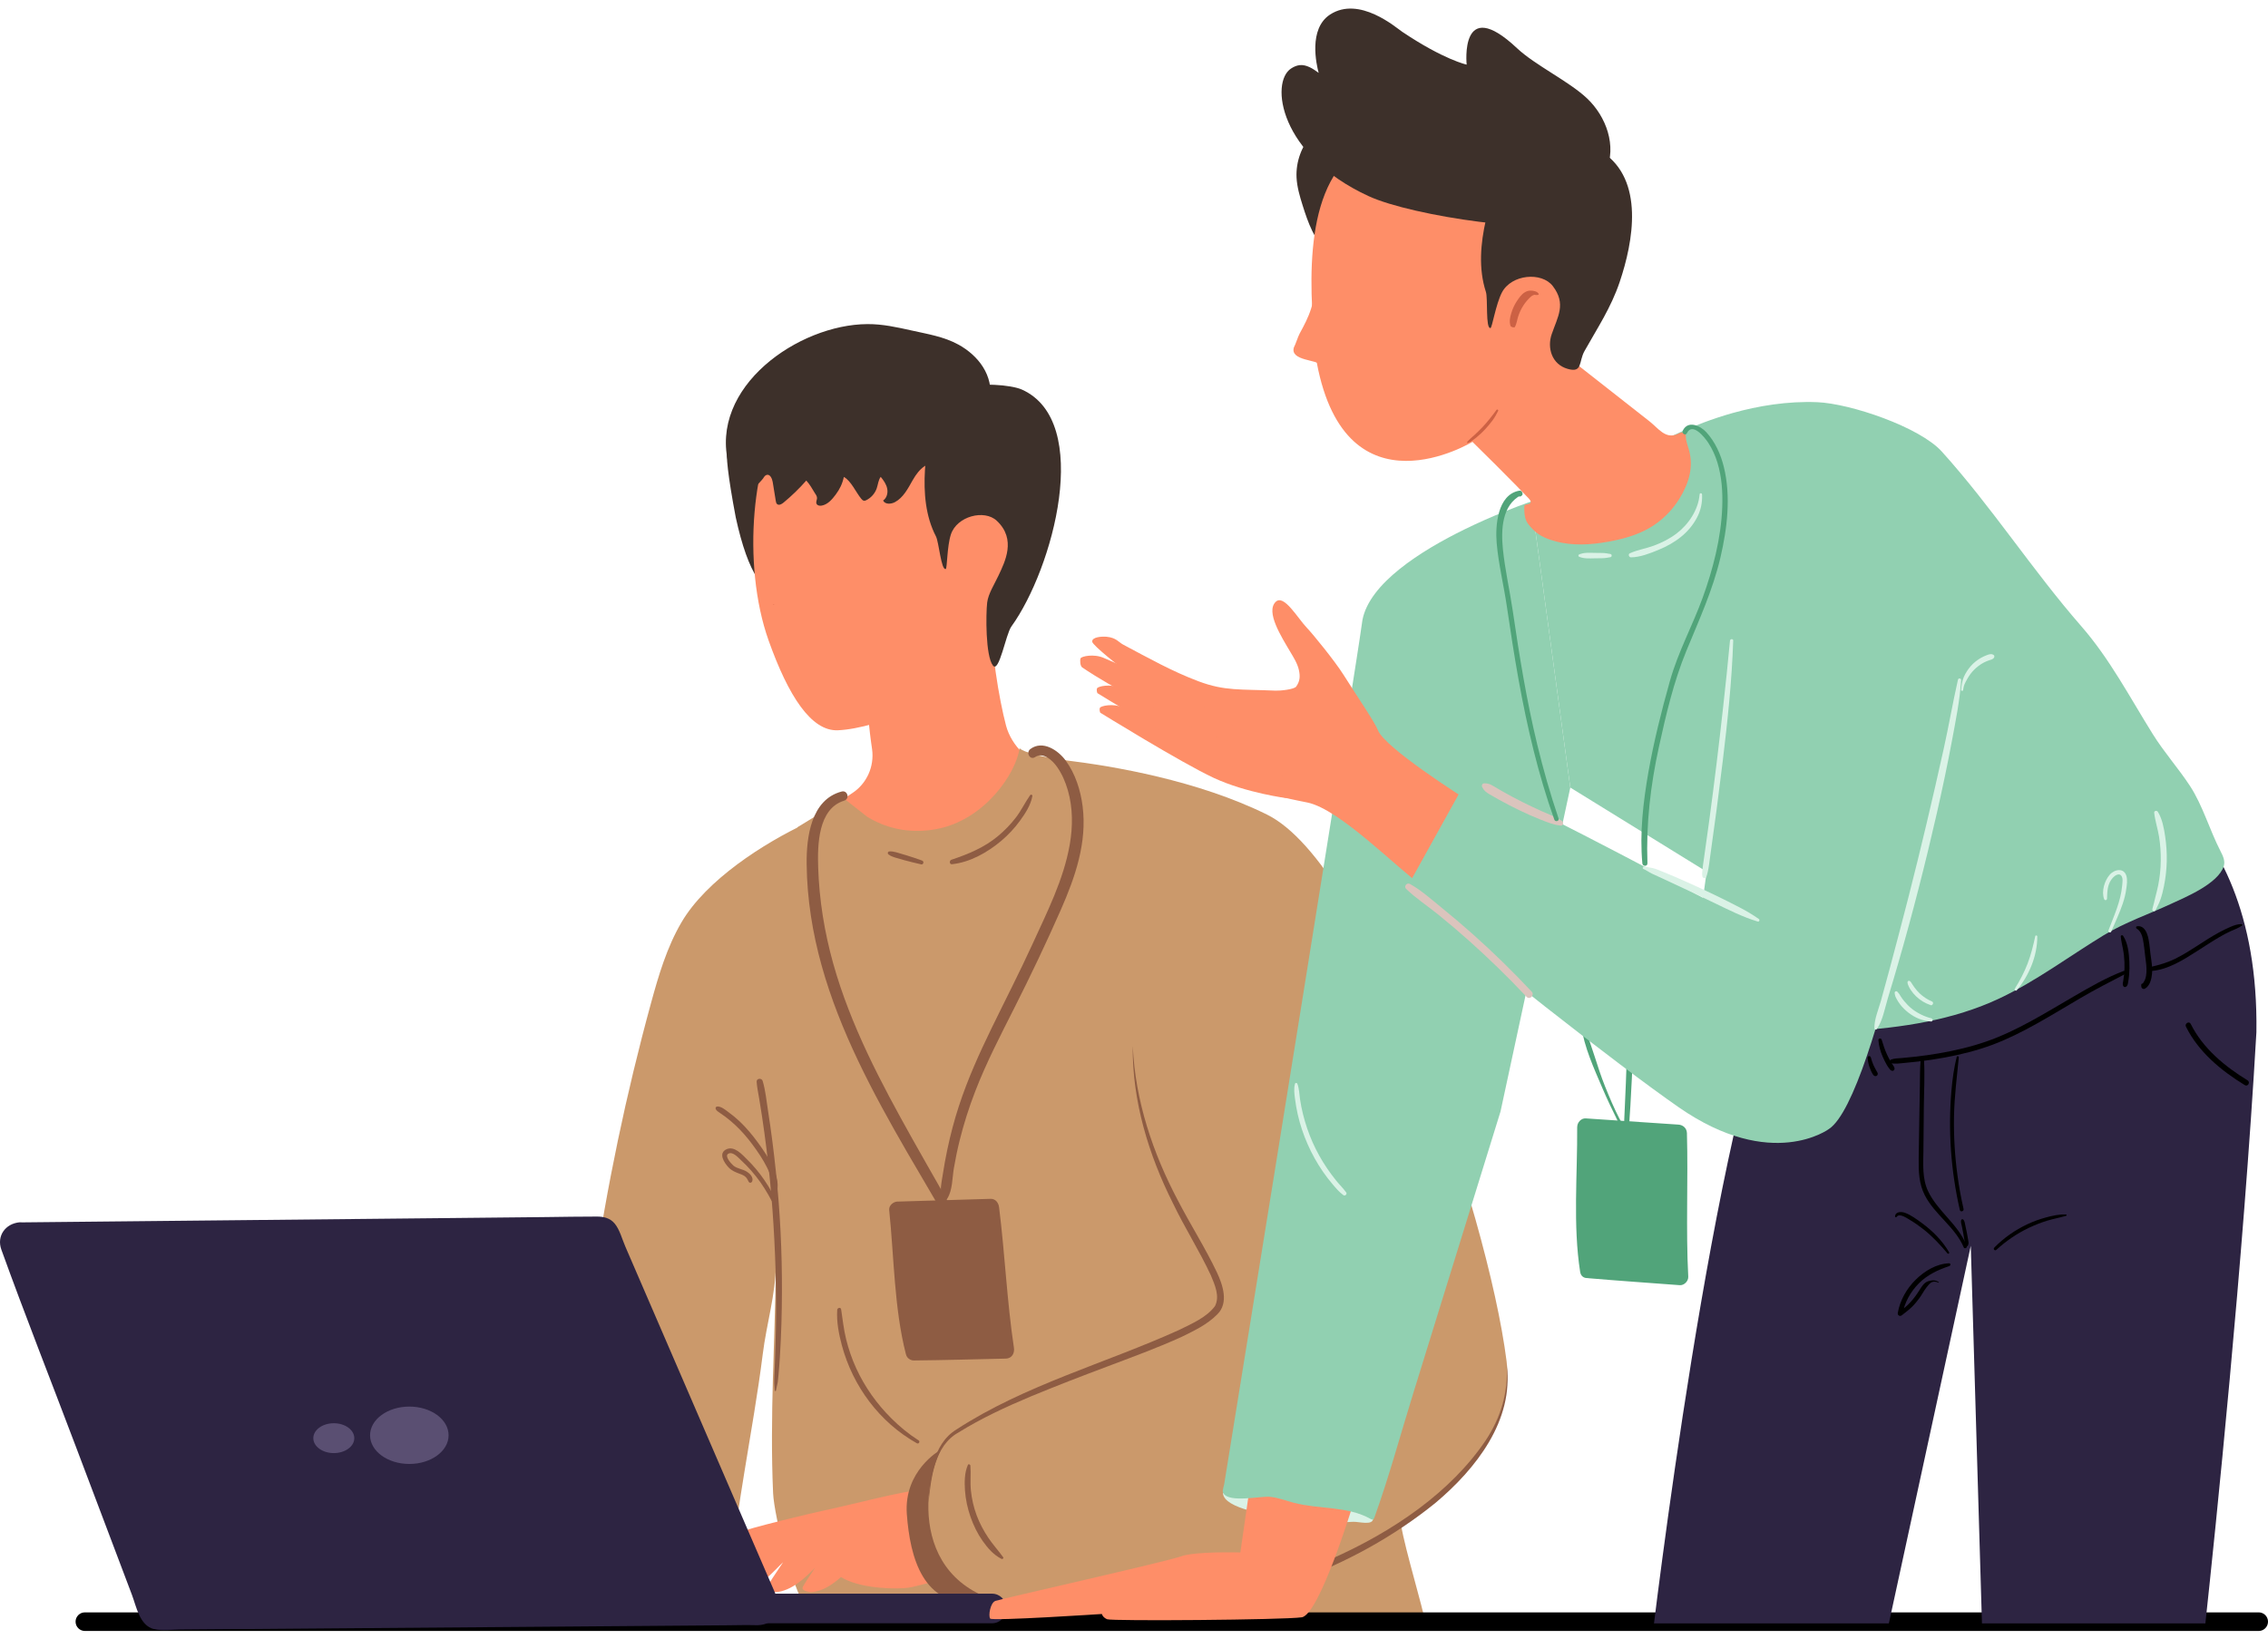 <?xml version="1.0" encoding="UTF-8"?> <svg xmlns="http://www.w3.org/2000/svg" width="249" height="180" viewBox="0 0 249 180" fill="none"><path d="M90.915 88.82C92.637 91.528 97.136 94.683 100.327 94.64C111.198 94.44 114.776 87.019 115.949 84.317C115.729 84.263 115.358 84.22 115.094 84.188C113.092 83.897 111.047 81.912 110.45 79.674C109.68 76.761 108.733 71.066 108.846 67.447L95.096 75.073C95.118 76.119 95.188 77.263 95.284 78.417C95.354 79.118 95.424 79.808 95.505 80.477C95.58 81.119 95.666 81.728 95.747 82.289C96 84.177 95.161 86.048 93.573 87.089L90.92 88.826L90.915 88.82Z" fill="#FE8E68"></path><path d="M89.732 59.158C90.475 61.11 90.163 63.327 89.409 65.274C88.876 66.649 87.692 65.435 86.218 65.462C83.936 65.5 82.155 63.122 80.777 56.817C79.9 52.19 79.679 49.843 79.857 49.396C80.487 47.794 82.564 46.937 84.275 46.785" fill="#3D302A"></path><path d="M86.261 45.291C82.666 49.633 81.359 61.849 84.394 70.359C86.552 76.411 89.059 80.315 91.987 80.191C96.432 80.003 105.048 76.341 107.852 73.283C112.905 67.776 111.436 56.979 110.392 50.183C109.445 44.008 106.56 35.988 98.816 37.514C93.725 38.518 89.485 41.398 86.256 45.297L86.261 45.291Z" fill="#FE8E68"></path><path d="M106.679 49.196C105.883 50.151 104.478 50.361 103.321 50.55C101.766 50.803 100.996 51.332 100.189 52.75C99.678 53.657 99.166 54.649 98.252 55.14C97.821 55.371 97.165 55.404 96.955 54.962C97.364 54.687 97.504 54.126 97.401 53.64C97.299 53.155 97.003 52.745 96.691 52.362C96.427 52.718 96.4 53.193 96.255 53.619C96.061 54.18 95.647 54.654 95.12 54.919C95.034 54.962 94.942 54.999 94.85 54.983C94.727 54.967 94.63 54.859 94.549 54.762C93.984 54.083 93.43 52.788 92.644 52.373C92.488 53.112 92.203 53.7 91.751 54.309C91.353 54.843 90.879 55.393 90.228 55.517C90.018 55.56 89.754 55.528 89.657 55.339C89.534 55.107 89.727 54.875 89.695 54.638C89.668 54.417 89.566 54.32 89.453 54.131C89.162 53.651 88.904 53.187 88.522 52.767C87.752 53.646 86.913 54.455 86.014 55.199C85.815 55.361 85.524 55.523 85.325 55.361C85.218 55.274 85.191 55.129 85.169 54.989C85.056 54.304 84.948 53.619 84.835 52.934C84.771 52.551 84.55 52.049 84.174 52.146C83.991 52.195 83.883 52.373 83.781 52.535C83.657 52.74 81.445 55.075 81.402 54.897C81.058 53.57 80.353 52.362 80.008 51.035C77.796 42.492 87.677 35.627 95.227 35.589C96.906 35.578 98.478 35.934 100.108 36.295C101.846 36.684 103.644 36.97 105.221 37.838C107.433 39.051 109.106 41.257 108.676 43.889" fill="#3D302A"></path><path d="M103.041 46.936C101.943 48.182 101.653 49.935 101.55 51.591C101.4 54.088 101.604 56.682 102.756 58.899C103.084 59.53 103.326 62.652 103.832 62.48C103.994 62.426 103.967 60.004 104.392 58.699C105.048 56.677 108.073 55.905 109.434 57.184C111.608 59.217 110.333 61.687 109.612 63.224C109.181 64.152 108.498 65.193 108.379 66.174C108.234 67.431 108.191 72.01 109.009 73.078C109.693 73.973 110.419 69.647 111.038 68.795C115.618 62.447 120.009 46.284 112.19 42.778C111 42.244 107.33 41.969 106.216 42.649" fill="#3D302A"></path><path d="M74.093 175.425C73.641 175.501 73.183 175.566 72.71 175.582C70.191 175.663 67.758 175.107 65.299 174.687C63.136 174.314 62.549 174.11 62.592 171.494C62.969 150.778 66.01 130.117 71.477 110.135C72.311 107.082 73.221 104.008 74.819 101.279C77.547 96.624 83.812 92.606 88.617 90.352C89.295 90.034 92.105 91.824 92.788 91.517C93.385 91.247 93.913 90.827 94.516 90.562C96.281 89.791 97.465 91.404 98.939 92.078C99.703 92.423 100.554 92.644 101.393 92.606C102.076 92.579 102.695 92.164 103.32 92.488C106.129 93.944 113.103 83.136 113.103 83.136L116.122 86.302L124.964 95.584L147.061 126.093C147.061 126.093 151.07 151.096 153.825 167.487C154.304 170.313 156.198 176.423 156.575 178.564C156.494 178.101 137.713 177.977 136.701 177.977H98.422C96.275 177.977 90.501 178.888 88.994 177.308C87.137 175.366 84.99 166.456 84.877 163.959C84.506 155.562 85.082 147.229 85.195 138.784C85.146 142.219 84.161 145.326 83.742 148.691C83.198 153.022 82.423 157.347 81.724 161.656C81.164 165.119 80.626 168.592 80.195 172.076C80.001 173.646 80.249 174.579 78.925 175.194C77.811 175.711 75.379 175.221 74.082 175.442L74.093 175.425Z" fill="#CB996B"></path><path d="M81.188 168.253C82.211 167.832 88.523 166.262 91.37 165.669C92.861 165.362 99.62 163.604 101.186 163.604C102.752 163.604 104.883 165.847 104.883 165.847L104.318 173.565C102.811 173.414 100.793 174.196 99.712 174.347C98.63 174.498 94.954 174.52 92.694 173.382C92.565 173.317 92.446 173.247 92.328 173.177C91.419 173.986 90.278 174.773 89.013 174.838C89.013 174.838 88.023 174.735 88.12 174.336C88.163 174.142 88.819 173.139 89.476 172.157C88.507 173.144 86.925 174.746 85.101 174.838C85.101 174.838 84.111 174.735 84.207 174.336C84.261 174.099 85.208 172.68 85.972 171.553C85.962 171.564 85.946 171.569 85.94 171.58C85.138 172.287 83.233 174.724 80.978 174.838C80.978 174.838 79.988 174.735 80.085 174.336C80.117 174.191 80.494 173.592 80.951 172.896C80.376 173.338 79.671 173.808 78.815 174.234C76.377 175.442 74.989 174.525 74.989 174.234C74.989 173.942 80.166 168.679 81.194 168.258L81.188 168.253Z" fill="#FE8E68"></path><path d="M103.138 159.289C103.138 159.289 99.21 161.522 99.56 166.268C99.909 171.014 101.33 176.515 107.261 175.938C113.191 175.361 103.138 159.289 103.138 159.289Z" fill="#8E5C43"></path><path d="M108.535 175.469C122.753 180.414 141.777 175.69 153.837 167.476C161.393 162.342 166.215 155.821 165.402 149.452C163.298 132.905 150.323 94.98 139.097 89.446C131.466 85.682 122.21 84.123 117.049 83.497C114.627 83.201 113.115 83.131 113.115 83.131L114.988 88.427L124.362 114.919C124.712 130.64 135.938 139.976 133.705 143.638C131.471 147.289 113.836 151.231 104.575 157.482C102.008 159.224 98.757 171.785 108.53 175.474L108.535 175.469Z" fill="#CB996B"></path><path d="M165.402 149.862C165.644 152.785 164.74 155.729 163.12 158.156C155.516 169.455 137.94 175.561 124.847 176.709C119.024 177.2 113.077 176.855 107.47 175.102C113.002 177.189 119.024 177.68 124.895 177.33C136.6 176.456 148.423 172.47 157.609 165.022C162.012 161.322 166.252 155.961 165.407 149.867L165.402 149.862Z" fill="#8E5C43"></path><path d="M124.362 114.918C124.308 120.921 126.105 126.816 128.785 132.145C130.066 134.82 131.691 137.36 132.935 140.035C133.381 141.108 133.946 142.349 133.387 143.427C132.45 144.673 130.884 145.331 129.437 146.048C121.37 149.705 112.533 152.073 105.015 156.964C102.33 158.609 102.045 162.223 101.932 165.081C102.217 162.325 102.567 158.766 105.23 157.299C107.744 155.735 110.44 154.489 113.174 153.34C115.913 152.208 118.684 151.134 121.466 150.093C124.249 149.036 127.047 148.028 129.781 146.776C131.126 146.108 132.509 145.477 133.656 144.317C134.92 143.066 134.248 141.097 133.607 139.727C132.316 137.009 130.717 134.518 129.34 131.859C126.568 126.633 124.647 120.889 124.367 114.913L124.362 114.918Z" fill="#8E5C43"></path><path d="M87.516 90.864C88.872 92.213 94.91 96.522 100.669 96.522C101.627 96.522 102.638 96.436 103.709 96.236C108.542 95.352 112.61 92.121 114.989 88.421C115.43 87.725 115.818 87.008 116.135 86.291C116.566 85.363 116.872 84.414 117.05 83.497C114.628 83.201 112.314 82.591 111.938 82.16C111.529 84.986 108.047 90.088 102.773 91.048C102.111 91.172 101.487 91.226 100.889 91.237H100.879C98.403 91.28 96.503 90.487 95.206 89.689C95.196 89.689 92.683 87.704 92.672 87.693L87.516 90.864Z" fill="#CB996B"></path><path d="M113.12 82.251C114.465 81.248 116.155 82.365 116.995 83.508C118.06 84.964 118.631 86.755 118.857 88.529C119.368 92.509 118.044 96.317 116.467 99.903C114.874 103.528 113.169 107.098 111.387 110.631C109.864 113.651 108.298 116.655 107.077 119.815C106.388 121.595 105.807 123.418 105.349 125.268C105.102 126.26 104.897 127.269 104.725 128.278C104.537 129.362 104.59 130.661 104.009 131.605C103.858 131.848 103.519 131.783 103.433 131.53C103.137 130.678 103.385 129.771 103.519 128.898C103.654 128.024 103.815 127.118 104.004 126.233C104.348 124.615 104.763 123.014 105.279 121.444C106.237 118.505 107.513 115.684 108.863 112.907C110.349 109.849 111.909 106.828 113.325 103.733C114.939 100.195 116.774 96.603 117.447 92.736C117.791 90.767 117.797 88.707 117.237 86.776C116.973 85.865 116.586 84.953 116.031 84.182C115.531 83.481 114.519 82.543 113.637 83.136C113.082 83.508 112.603 82.634 113.12 82.251Z" fill="#8E5C43"></path><path d="M92.683 87.92C89.809 88.788 89.745 92.806 89.825 95.233C89.938 98.814 90.514 102.358 91.477 105.804C93.382 112.605 96.708 118.883 100.142 125.015C102.138 128.58 104.199 132.107 106.169 135.688C106.503 136.292 105.582 136.831 105.243 136.233C97.935 123.332 88.727 110.318 88.561 94.882C88.528 91.954 89.029 87.796 92.408 86.917C93.054 86.749 93.323 87.726 92.683 87.914V87.92Z" fill="#8E5C43"></path><path d="M98.554 131.945C101.955 131.842 105.357 131.745 108.758 131.643C109.307 131.627 109.63 132.085 109.689 132.576C110.329 137.694 110.55 142.909 111.319 148.006C111.411 148.605 111.083 149.176 110.421 149.187C107.068 149.257 103.71 149.36 100.357 149.392C100.18 149.392 100.034 149.354 99.91 149.284C99.905 149.284 99.9 149.279 99.894 149.273C99.862 149.257 99.83 149.236 99.797 149.214C99.641 149.106 99.518 148.939 99.459 148.702C98.162 143.67 98.162 138.034 97.623 132.873C97.57 132.36 98.092 131.95 98.554 131.94V131.945Z" fill="#8E5C43"></path><path d="M85.056 152.704C85.056 152.439 85.007 152.181 85.002 151.916C84.997 151.63 85.013 151.35 85.018 151.064C85.04 150.519 85.061 149.969 85.083 149.425C85.12 148.308 85.158 147.192 85.18 146.075C85.223 143.864 85.212 141.648 85.147 139.436C85.013 135.014 84.701 130.591 84.157 126.201C84.006 124.972 83.834 123.747 83.651 122.523C83.554 121.897 83.452 121.266 83.35 120.641C83.248 120.015 83.113 119.416 83.07 118.791C83.043 118.403 83.624 118.343 83.732 118.699C84.049 119.756 84.152 120.905 84.324 121.994C84.496 123.084 84.647 124.184 84.792 125.284C85.077 127.501 85.309 129.723 85.486 131.95C85.831 136.384 85.922 140.833 85.793 145.283C85.755 146.534 85.701 147.78 85.621 149.026C85.578 149.662 85.535 150.293 85.475 150.929C85.449 151.21 85.427 151.49 85.389 151.765C85.341 152.089 85.239 152.391 85.19 152.715C85.18 152.785 85.072 152.763 85.072 152.698L85.056 152.704Z" fill="#8E5C43"></path><path d="M113.339 87.429C113.162 88.416 112.559 89.333 111.978 90.131C111.397 90.929 110.697 91.684 109.928 92.331C108.41 93.604 106.521 94.683 104.519 94.899C104.228 94.931 104.202 94.494 104.455 94.408C106.295 93.793 108.044 93.076 109.556 91.819C110.288 91.21 110.961 90.519 111.542 89.759C112.123 88.998 112.538 88.114 113.092 87.326C113.183 87.197 113.372 87.278 113.345 87.434L113.339 87.429Z" fill="#8E5C43"></path><path d="M101.114 94.909C100.506 94.769 99.903 94.629 99.3 94.462C99.01 94.381 98.725 94.3 98.434 94.214C98.278 94.17 98.122 94.122 97.971 94.057C97.912 94.03 97.842 94.009 97.783 93.976C97.702 93.933 97.638 93.874 97.557 93.831C97.406 93.744 97.465 93.486 97.648 93.496C97.74 93.496 97.826 93.486 97.912 93.496C97.977 93.496 98.046 93.518 98.111 93.529C98.273 93.55 98.429 93.599 98.59 93.647C98.875 93.734 99.166 93.82 99.451 93.901C100.048 94.079 100.635 94.284 101.227 94.494C101.491 94.586 101.388 94.979 101.109 94.915L101.114 94.909Z" fill="#8E5C43"></path><path d="M84.966 66.4C84.929 66.4 84.828 66.341 84.913 66.341C84.95 66.341 85.052 66.4 84.966 66.4Z" fill="#CC6144"></path><path d="M84.898 131.136C84.866 130.618 84.861 130.095 84.737 129.588C84.613 129.081 84.42 128.612 84.188 128.154C83.747 127.28 83.187 126.455 82.601 125.667C82.014 124.88 81.422 124.2 80.739 123.559C80.383 123.224 80.007 122.906 79.614 122.615C79.436 122.48 79.253 122.361 79.07 122.232C78.887 122.102 78.672 121.989 78.581 121.79C78.516 121.649 78.597 121.52 78.742 121.504C79.167 121.461 79.689 121.914 80.012 122.151C80.421 122.448 80.809 122.771 81.18 123.116C81.928 123.823 82.59 124.616 83.198 125.446C83.838 126.32 84.457 127.237 84.893 128.229C85.291 129.135 85.603 130.262 85.178 131.212C85.114 131.357 84.904 131.271 84.898 131.136Z" fill="#8E5C43"></path><path d="M85.173 132.501C84.818 132.139 84.608 131.638 84.355 131.201C84.086 130.732 83.801 130.273 83.489 129.831C82.859 128.941 82.127 128.11 81.326 127.372C81.019 127.086 80.432 126.412 79.953 126.692C79.512 126.951 80.282 127.792 80.518 127.992C80.944 128.348 81.546 128.369 82.004 128.666C82.337 128.876 82.752 129.297 82.579 129.728C82.515 129.89 82.305 129.939 82.203 129.777C82.095 129.604 82.036 129.41 81.885 129.265C81.702 129.081 81.46 128.984 81.223 128.898C80.777 128.731 80.352 128.569 80.013 128.218C79.512 127.701 78.802 126.617 79.781 126.19C80.642 125.813 81.476 126.778 82.025 127.318C82.73 128.008 83.36 128.768 83.919 129.583C84.226 130.03 84.511 130.489 84.764 130.969C85.001 131.422 85.276 131.94 85.297 132.457C85.297 132.522 85.216 132.555 85.173 132.511V132.501Z" fill="#8E5C43"></path><path d="M106.537 160.939C106.607 161.851 106.5 162.773 106.596 163.69C106.693 164.607 106.898 165.518 107.221 166.386C107.544 167.255 107.979 168.069 108.491 168.84C109.002 169.612 109.61 170.259 110.137 170.998C110.224 171.116 110.062 171.235 109.954 171.181C109.072 170.733 108.442 170 107.877 169.202C107.312 168.403 106.876 167.497 106.553 166.57C106.23 165.642 106.015 164.666 105.945 163.69C105.881 162.773 105.881 161.721 106.263 160.864C106.327 160.718 106.526 160.81 106.537 160.939Z" fill="#8E5C43"></path><path d="M92.348 143.778C92.514 144.878 92.627 145.984 92.897 147.068C93.166 148.152 93.531 149.225 94 150.244C94.942 152.31 96.265 154.16 97.869 155.756C98.773 156.657 99.774 157.482 100.85 158.167C101.049 158.291 100.872 158.599 100.667 158.485C96.583 156.199 93.634 152.24 92.423 147.72C92.089 146.469 91.831 145.132 91.917 143.832C91.933 143.605 92.305 143.514 92.342 143.772L92.348 143.778Z" fill="#8E5C43"></path><path fill-rule="evenodd" clip-rule="evenodd" d="M249.001 178.074C249.001 178.638 248.544 179.095 247.98 179.095L9.318 179.095C8.754 179.095 8.297 178.638 8.297 178.074C8.297 177.51 8.754 177.053 9.318 177.053L247.98 177.053C248.544 177.053 249.001 177.51 249.001 178.074Z" fill="black"></path><path d="M19.58 174.999H108.908C109.772 174.999 110.474 175.702 110.474 176.569V176.682C110.474 177.549 109.772 178.251 108.908 178.251H19.58C18.715 178.251 18.014 177.549 18.014 176.682V176.569C18.014 175.702 18.715 174.999 19.58 174.999Z" fill="#2D2442"></path><path d="M2.137 135.116C20.725 134.927 39.313 134.739 57.901 134.55C60.538 134.523 63.18 134.496 65.817 134.469C66.226 134.469 66.753 134.706 66.931 135.105C72.038 146.922 77.145 158.739 82.252 170.555C82.978 172.243 83.71 173.926 84.437 175.614C84.464 175.668 84.475 175.727 84.491 175.781C84.507 175.835 84.523 175.889 84.534 175.943C84.679 176.628 84.335 177.432 83.495 177.534C83.301 177.593 83.102 177.604 82.909 177.556C63.804 177.707 44.7 177.852 25.595 178.003L17.416 178.068C16.807 178.068 16.377 177.658 16.172 177.119C11.081 163.657 5.985 150.196 0.894 136.734C0.587 135.93 1.368 135.111 2.137 135.1V135.116Z" fill="#2D2442"></path><path d="M2.137 134.231C17.598 134.075 33.059 133.919 48.515 133.762C52.346 133.725 56.178 133.687 60.01 133.644C61.855 133.627 63.707 133.584 65.553 133.59C66.284 133.59 66.979 133.757 67.474 134.345C68.033 135.003 68.308 136.092 68.652 136.88C71.704 143.939 74.755 150.994 77.801 158.054C79.324 161.581 80.852 165.113 82.375 168.641C83.129 170.377 83.877 172.114 84.63 173.85C85.163 175.091 86.008 176.59 84.872 177.788C84.382 178.305 83.683 178.483 82.989 178.462C81.988 178.435 80.976 178.462 79.97 178.472C78.097 178.489 76.219 178.499 74.346 178.516C70.509 178.548 66.666 178.575 62.83 178.607C55.15 178.667 47.476 178.726 39.797 178.785C35.911 178.818 32.031 178.845 28.146 178.877C26.241 178.893 24.335 178.909 22.436 178.92L19.799 178.942C18.895 178.947 17.813 179.109 16.93 178.899C15.321 178.521 14.977 176.418 14.476 175.102C13.782 173.263 13.083 171.423 12.389 169.584C11.027 165.987 9.671 162.395 8.309 158.798C5.592 151.609 2.761 144.452 0.151 137.225C-0.393 135.725 0.592 134.361 2.147 134.221C3.278 134.118 3.272 135.893 2.147 135.99C1.335 136.06 1.991 137.122 2.137 137.505C2.486 138.427 2.831 139.344 3.181 140.267C3.816 141.938 4.445 143.61 5.08 145.282C6.377 148.712 7.674 152.137 8.971 155.567C11.533 162.341 14.094 169.11 16.656 175.884C16.785 176.223 16.871 176.682 17.097 176.979C17.27 177.21 17.404 177.178 17.689 177.183C18.658 177.2 19.627 177.167 20.59 177.162C22.35 177.146 24.11 177.135 25.875 177.119C29.534 177.092 33.194 177.059 36.853 177.032C44.086 176.979 51.313 176.919 58.546 176.865C65.779 176.811 73.189 176.752 80.508 176.693C81.347 176.687 82.198 176.714 83.037 176.693C83.538 176.677 83.769 176.542 83.651 176.019C83.473 175.22 82.967 174.401 82.644 173.651C82.3 172.847 81.95 172.044 81.606 171.24C80.153 167.875 78.7 164.515 77.247 161.149C74.357 154.462 71.467 147.774 68.577 141.086C67.85 139.404 67.124 137.721 66.397 136.038C66.279 135.763 66.225 135.456 65.924 135.353C65.623 135.251 65.111 135.353 64.783 135.353C63.906 135.364 63.023 135.369 62.146 135.38C58.503 135.418 54.865 135.456 51.222 135.494C36.654 135.639 22.086 135.79 7.524 135.936C5.737 135.952 3.95 135.974 2.164 135.99C1.028 136 1.028 134.231 2.164 134.221L2.137 134.231Z" fill="#2D2442"></path><path d="M44.94 160.756C42.559 160.756 40.629 159.346 40.629 157.606C40.629 155.867 42.559 154.456 44.94 154.456C47.32 154.456 49.25 155.867 49.25 157.606C49.25 159.346 47.32 160.756 44.94 160.756Z" fill="#5A4F72"></path><path d="M36.648 159.564C35.406 159.564 34.399 158.83 34.399 157.924C34.399 157.019 35.406 156.285 36.648 156.285C37.891 156.285 38.898 157.019 38.898 157.924C38.898 158.83 37.891 159.564 36.648 159.564Z" fill="#5A4F72"></path><path d="M142.011 166.742C139.261 166.413 134.391 165.669 134.267 163.976C136.049 162.821 138.007 161.657 140.128 161.554C141.818 161.473 143.454 162.093 144.998 162.784C146.311 163.372 147.603 164.008 148.862 164.698C149.379 164.984 150.735 165.998 150.756 166.705C150.783 167.584 149.174 167.066 148.534 167.109C146.354 167.266 144.169 167.001 142.011 166.742Z" fill="#DAF2E6"></path><path d="M148.511 165.302C148.511 165.302 144.851 177.302 142.919 177.594C140.987 177.885 122.05 178.025 121.549 177.809C121.049 177.594 120.973 177.232 120.973 177.232C120.973 177.232 108.924 178.025 108.709 177.734C108.494 177.443 108.709 176.008 109.285 175.792C109.86 175.577 128.072 171.483 129.648 170.906C131.225 170.329 136.176 170.475 136.176 170.475L137.182 163.501L148.511 165.297V165.302Z" fill="#FE8E68"></path><path d="M144.089 14.722C142.905 15.995 142.26 17.759 142.346 19.501C142.4 20.536 142.696 21.545 143.008 22.537C143.605 24.446 144.315 26.42 145.795 27.763C146.037 27.979 146.339 28.189 146.656 28.135C147.248 26.302 147.846 24.473 148.438 22.64C148.723 21.761 149.008 20.876 149.17 19.965C149.439 18.422 149.342 16.809 148.825 15.337C148.588 14.668 148.249 14.005 147.684 13.574C146.307 12.522 145.026 13.725 144.089 14.728V14.722Z" fill="#3D302A"></path><path d="M179.166 116.245C179.252 116.979 179.188 117.734 179.155 118.473C179.112 119.454 179.059 120.43 178.999 121.412C178.892 123.186 178.693 125.052 178.929 126.827C178.946 126.945 178.913 127.037 178.816 127.107L178.827 127.145C178.816 127.231 178.687 127.231 178.65 127.166L178.628 127.134C178.553 127.113 178.467 127.042 178.456 126.962C178.176 125.193 178.31 123.343 178.386 121.557C178.461 119.772 178.553 118.019 178.596 116.25C178.606 115.868 179.134 115.889 179.177 116.25L179.166 116.245Z" fill="#51A47A"></path><path d="M173.83 112.54C174.766 114.719 175.32 117.065 176.208 119.276C176.698 120.49 177.209 121.719 177.817 122.879C178.372 123.93 179.071 124.89 179.652 125.921C179.798 126.174 179.437 126.363 179.27 126.142C178.565 125.209 178.081 124.065 177.57 123.019C177.005 121.859 176.44 120.7 175.934 119.508C175.008 117.334 173.921 114.988 173.598 112.632C173.582 112.507 173.765 112.394 173.824 112.534L173.83 112.54Z" fill="#51A47A"></path><path d="M217.596 178.262L216.369 136.804L207.376 178.262H181.588C183.299 164.472 190.903 106.823 198.846 101.937L230.059 82.462C230.059 82.462 248.12 87.181 247.727 113.343C246.285 138.546 243.212 168.198 242.125 178.262H217.59H217.596Z" fill="#2D2442"></path><path d="M134.342 164.013C135.009 165.032 138.421 164.267 139.427 164.364C140.332 164.45 141.182 164.795 142.059 165.022C144.847 165.75 147.963 165.367 150.47 166.791C150.546 166.834 150.637 166.882 150.723 166.855C150.82 166.828 150.863 166.721 150.896 166.629C152.499 162.185 153.748 157.547 155.152 153.016C157.262 146.21 159.366 139.398 161.476 132.592C162.563 129.076 163.655 125.559 164.742 122.043L172.4 86.485L168.994 61.422L168.186 55.511L168.127 55.064C168.127 55.064 167.96 55.123 167.654 55.231C166.588 55.608 163.849 56.633 160.819 58.116C155.96 60.495 150.341 64.06 149.577 68.094C149.577 68.11 149.577 68.121 149.572 68.137C149.168 70.969 148.711 73.789 148.269 76.615C147.484 81.626 146.687 86.63 145.885 91.635C144.89 97.865 143.894 104.094 142.893 110.323C141.892 116.552 140.805 123.305 139.761 129.793C138.83 135.585 137.894 141.378 136.957 147.165C136.29 151.296 135.623 155.427 134.955 159.558C134.772 160.702 134.584 161.845 134.401 162.988C134.369 163.188 134.197 163.657 134.261 163.851C134.283 163.911 134.304 163.965 134.342 164.013Z" fill="#91D0B1"></path><path d="M168.127 55.058L168.186 55.506L168.993 61.417L172.4 86.48L189.061 96.764C189.933 97.304 190.681 100.993 191.036 101.92C192.188 104.924 193.189 108.047 194.507 110.981C194.776 111.585 195.018 113.219 195.616 113.586C196.816 114.325 201.702 113.311 203.209 113.214C208.79 112.853 214.435 112.033 219.542 109.622C223.578 107.713 227.157 105.016 230.956 102.702C233.281 101.289 235.87 100.405 238.324 99.267C239.965 98.507 243.511 97.05 244.146 95.114C244.329 94.553 244.044 93.96 243.775 93.442C242.602 91.166 241.822 88.421 240.438 86.307C239.163 84.36 237.586 82.602 236.343 80.601C233.835 76.583 231.624 72.338 228.491 68.752C223.158 62.647 218.681 55.673 213.192 49.59C210.754 46.888 203.155 44.315 199.523 44.164C196.219 44.029 193.016 44.574 190.213 45.356C187.958 45.992 185.956 46.785 184.379 47.497C182.065 48.549 180.655 49.438 180.655 49.438L168.143 55.047L168.127 55.058Z" fill="#91D0B1"></path><path d="M161.97 88.405C160.215 87.321 152.019 82.079 151.282 80.186C150.943 79.307 149.081 76.599 147.477 74.059C146.525 72.554 144.119 69.604 143.511 68.973C142.467 67.889 140.966 65.203 140.056 66.088C138.926 67.188 140.691 69.939 141.687 71.627C142.053 72.247 142.445 72.867 142.601 73.568C142.758 74.269 142.725 74.792 142.311 75.386C142.085 75.709 140.557 75.86 140.04 75.839C136.171 75.666 134.492 75.898 131.602 74.819C128.712 73.741 126.016 72.22 123.293 70.774C122.824 70.526 122.545 70.019 121.49 69.922C120.962 69.874 119.854 69.944 119.913 70.472C119.961 70.882 123.212 73.428 123.546 73.665C125.348 74.949 125.144 74.803 126.947 76.087C127.226 76.286 127.528 76.518 127.598 76.853C127.657 77.133 127.533 77.424 127.528 77.71C127.517 78.228 127.872 78.67 128.227 79.048C128.846 79.711 129.497 80.331 130.186 80.919C131.144 81.744 130.364 82.445 131.408 83.168C132.56 83.966 135.541 84.775 136.725 85.52C137.667 86.118 138.619 86.722 139.658 87.138C140.901 87.634 142.23 87.855 143.543 88.125C147.133 88.869 153.418 95.389 156.454 97.541" fill="#FE8E68"></path><path d="M141.355 87.661C141.355 87.661 136.84 87.089 133.25 85.417C129.661 83.745 120.787 78.255 120.787 78.255C120.787 78.255 120.663 77.942 120.76 77.726C120.851 77.511 122.202 77.209 123.289 77.678C124.376 78.152 131.329 81.173 131.329 81.173" fill="#FE8E68"></path><path d="M142.249 86.14C142.249 86.14 136.528 84.942 132.939 83.27C129.349 81.599 120.475 76.108 120.475 76.108C120.475 76.108 120.351 75.795 120.448 75.58C120.545 75.364 121.891 75.062 122.978 75.531C124.065 76.006 131.018 79.026 131.018 79.026" fill="#FE8E68"></path><path d="M140.44 82.845C140.44 82.845 134.719 81.647 131.13 79.975C127.54 78.303 121.965 75.445 118.806 73.282C118.596 73.142 118.542 72.506 118.639 72.285C118.736 72.069 120.082 71.767 121.169 72.242C122.256 72.716 129.209 75.736 129.209 75.736" fill="#FE8E68"></path><path d="M161.652 48.522C161.652 48.522 147.811 56.978 144.576 39.866C143.791 32.784 142.811 21.275 148.699 16.777C154.586 12.279 168.131 11.761 168.427 25.115C167.911 28.95 168.061 29.246 168.061 29.246C168.061 29.246 173.141 27.844 172.038 34.187C171.452 37.061 170.687 38.097 170.687 38.097L181.09 46.262C182.048 47.012 182.85 48.263 184.174 47.659C184.319 47.594 184.459 47.508 184.615 47.481C184.771 47.454 184.954 47.503 185.035 47.643C185.083 47.729 185.078 47.837 185.083 47.939C185.099 48.452 185.298 48.932 185.433 49.423C185.955 51.305 185.411 53.068 184.421 54.697C183.582 56.078 182.387 57.254 180.977 58.041C179.626 58.796 178.109 59.206 176.586 59.481C174.67 59.826 172.641 59.961 170.747 59.432C169.584 59.109 168.793 58.748 167.986 57.804C167.835 57.626 167.69 57.442 167.588 57.232C167.356 56.757 167.346 56.213 167.351 55.684C167.351 55.609 167.351 55.533 167.405 55.474C167.453 55.414 167.539 55.404 167.615 55.393C168.46 55.253 167.9 54.805 167.55 54.438C167.2 54.072 166.845 53.71 166.49 53.343C165.747 52.583 164.994 51.828 164.24 51.073C163.385 50.215 162.524 49.363 161.657 48.517L161.652 48.522Z" fill="#FE8E68"></path><path d="M144.257 30.697C144.494 31.722 144.257 32.892 143.945 33.884C143.633 34.877 143.165 35.75 142.691 36.619C142.482 37.007 142.266 37.757 142.056 38.145C141.583 39.644 144.758 39.493 144.828 40.049" fill="#FE8E68"></path><path d="M161.16 85.406C171.256 90.104 186.975 98.588 186.975 98.588L189.23 82.257L212.984 82.451C212.984 82.451 206.112 120.42 200.811 123.963C200.811 123.963 194.531 128.682 184.322 121.601C177.584 116.925 161.913 104.639 154.212 97.919L161.155 85.401L161.16 85.406Z" fill="#91D0B1"></path><path d="M205.785 112.928C205.763 111.941 206.226 110.873 206.495 109.929C206.818 108.781 207.13 107.632 207.437 106.483C208.142 103.846 208.836 101.209 209.514 98.566C210.902 93.135 212.189 87.682 213.399 82.213C213.959 79.695 214.39 77.138 214.965 74.625C215.009 74.436 215.321 74.474 215.31 74.674C215.17 76.917 214.707 79.156 214.298 81.361C213.803 84.015 213.243 86.652 212.646 89.284C211.387 94.801 209.982 100.308 208.411 105.744C208.034 107.049 207.652 108.349 207.254 109.649C206.931 110.717 206.699 112.087 206.048 112.998C205.973 113.106 205.795 113.074 205.79 112.928H205.785Z" fill="#DAF2E6"></path><path d="M154.797 97.067C156.045 97.762 157.175 98.782 158.284 99.682C159.452 100.626 160.598 101.602 161.717 102.6C163.961 104.596 166.109 106.699 168.164 108.894C168.514 109.271 167.954 109.838 167.599 109.46C165.57 107.298 163.445 105.232 161.233 103.258C160.14 102.287 159.026 101.338 157.891 100.421C156.755 99.504 155.448 98.641 154.377 97.611C154.092 97.336 154.458 96.878 154.797 97.067Z" fill="#DBC4BD"></path><path d="M171.348 90.659C170.552 90.573 169.831 90.276 169.088 89.98C168.345 89.683 167.554 89.338 166.801 88.971C166.048 88.605 165.337 88.238 164.621 87.844C164.261 87.644 163.906 87.445 163.556 87.235C163.168 87.008 162.921 86.835 162.722 86.42C162.636 86.237 162.738 86.021 162.953 86.016C163.378 86.01 163.626 86.118 163.986 86.334C164.347 86.55 164.691 86.749 165.047 86.954C165.735 87.343 166.435 87.715 167.145 88.071C167.856 88.427 168.571 88.766 169.293 89.09C170.014 89.413 170.81 89.694 171.483 90.152C171.682 90.287 171.639 90.692 171.348 90.659Z" fill="#DBC4BD"></path><path d="M184.745 47.297C185.315 46.1 186.693 46.753 187.344 47.47C188.312 48.538 188.921 49.897 189.26 51.283C190.051 54.514 189.631 58.025 188.883 61.223C188.043 64.809 186.531 68.094 185.137 71.486C183.744 74.879 182.909 78.465 182.129 82.025C181.203 86.253 180.714 90.47 180.87 94.801C180.881 95.168 180.342 95.157 180.31 94.801C180.009 91.468 180.402 88.06 180.977 84.781C181.553 81.501 182.404 78.093 183.329 74.808C184.255 71.524 185.815 68.719 186.935 65.629C188.054 62.539 188.958 59.092 189.082 55.689C189.141 54.05 189.039 52.394 188.56 50.819C188.323 50.042 187.995 49.298 187.548 48.624C187.193 48.079 185.81 46.3 185.207 47.567C185.057 47.88 184.594 47.605 184.745 47.297Z" fill="#51A47A"></path><path d="M166.642 54.179L166.695 54.093L166.733 54.401L166.674 54.325L166.997 54.368C164.877 55.458 164.79 58.197 165 60.295C165.232 62.561 165.748 64.81 166.082 67.064C166.803 71.993 167.6 76.918 168.773 81.761C169.435 84.495 170.204 87.208 171.114 89.872C171.216 90.169 170.748 90.298 170.646 90.001C168.87 85.013 167.664 79.846 166.722 74.641C166.238 71.956 165.829 69.259 165.431 66.562C165.092 64.254 164.516 61.946 164.317 59.621C164.155 57.728 164.403 54.314 166.792 53.883C166.943 53.856 167.067 53.921 167.121 54.072L167.153 54.163C167.18 54.239 167.153 54.357 167.088 54.406L167.008 54.471C166.814 54.622 166.48 54.428 166.642 54.185V54.179Z" fill="#51A47A"></path><path d="M173.161 123.742C173.161 123.262 173.592 122.776 174.093 122.809C177.488 123.035 180.879 123.267 184.274 123.493C184.786 123.526 185.189 123.893 185.205 124.427C185.351 129.663 185.076 134.965 185.351 140.191C185.378 140.671 184.904 141.162 184.42 141.124C181.072 140.871 177.725 140.644 174.383 140.358C174.356 140.358 174.335 140.347 174.308 140.342C173.926 140.364 173.565 140.169 173.484 139.673C172.677 134.528 173.194 128.941 173.156 123.742H173.161Z" fill="#51A47A"></path><path d="M172.515 32.035C173.597 32.18 174.775 32.666 175.728 31.857C176.121 31.522 176.4 31.075 176.718 30.67C177.003 30.298 177.331 29.91 177.805 29.791C177.891 29.769 177.972 29.883 177.896 29.947C177.466 30.336 177.095 30.73 176.75 31.199C176.433 31.636 176.099 32.078 175.625 32.358C174.678 32.919 173.371 32.682 172.44 32.202C172.332 32.148 172.413 32.013 172.515 32.024V32.035Z" fill="#594C4A"></path><path d="M172.581 24.171C170.176 25.908 155.134 23.777 150.275 21.545C140.405 17.009 139.436 9.021 141.745 7.522C142.025 7.339 142.332 7.199 142.66 7.155C143.435 7.064 144.145 7.544 144.775 8.002C144.527 7.096 143.629 3.164 146.023 1.6C149.242 -0.498 153.289 3.051 153.95 3.493C158.541 6.573 161.022 7.096 161.022 7.096C161.022 7.096 160.215 -0.665 166.554 5.295C168.551 7.172 172.258 8.924 174.25 10.812C176.338 12.791 177.527 16.022 176.321 18.783" fill="#3D302A"></path><path d="M165.529 19.468C164.151 20.59 163.537 22.386 163.139 24.123C162.542 26.733 162.305 29.505 163.134 32.051C163.371 32.773 163.075 36.117 163.64 36.02C163.817 35.993 164.216 33.431 164.888 32.126C165.938 30.104 169.269 29.829 170.48 31.414C171.981 33.378 171.018 34.764 170.351 36.721C169.855 38.178 170.345 40.006 172.121 40.508C173.779 40.977 173.3 39.72 173.962 38.544C175.382 36.01 176.868 33.793 177.82 30.972C179.322 26.523 180.559 19.77 175.915 16.691C174.753 15.92 170.921 14.981 169.629 15.499" fill="#3D302A"></path><path d="M164.479 45.124C164.291 45.491 164.097 45.852 163.85 46.181C163.602 46.51 163.333 46.834 163.048 47.141C162.763 47.449 162.472 47.724 162.149 47.988C161.848 48.236 161.514 48.506 161.148 48.64C161.078 48.667 161.046 48.576 161.084 48.527C161.326 48.231 161.649 47.983 161.928 47.724C162.208 47.465 162.51 47.168 162.784 46.877C163.328 46.3 163.828 45.658 164.296 45.016C164.372 44.908 164.539 45 164.474 45.124H164.479Z" fill="#CC6144"></path><path d="M234.618 101.716C235.188 101.613 235.532 102.045 235.721 102.541C235.984 103.242 236.001 104.062 236.103 104.801C236.2 105.496 236.323 106.203 236.27 106.904C236.221 107.481 236.044 108.258 235.495 108.56C235.312 108.662 235.102 108.533 235.091 108.328L235.08 108.193C235.059 108.053 235.183 107.95 235.312 108.015L235.43 108.069L235.129 108.193C235.253 107.966 235.425 107.778 235.511 107.535C235.597 107.292 235.645 107.023 235.656 106.764C235.688 106.192 235.602 105.626 235.527 105.065C235.446 104.428 235.392 103.776 235.269 103.15C235.177 102.697 235 102.212 234.58 101.964C234.483 101.91 234.494 101.737 234.612 101.716H234.618Z" fill="black"></path><path d="M233.089 102.757C233.622 103.549 233.73 104.655 233.778 105.588C233.805 106.073 233.794 106.564 233.751 107.05C233.73 107.303 233.697 107.551 233.654 107.799C233.617 108.015 233.606 108.263 233.385 108.366C233.315 108.398 233.218 108.403 233.159 108.339C232.998 108.155 233.062 107.972 233.1 107.751C233.138 107.53 233.17 107.287 233.197 107.055C233.245 106.586 233.261 106.117 233.24 105.642C233.218 105.167 233.17 104.682 233.078 104.213C232.987 103.743 232.874 103.301 232.836 102.827C232.825 102.686 233.019 102.654 233.089 102.757Z" fill="black"></path><path d="M206.584 114.169C206.756 114.724 206.928 115.28 207.176 115.808C207.294 116.072 207.434 116.326 207.579 116.569C207.655 116.693 207.736 116.811 207.811 116.935C207.897 117.07 208.005 117.2 207.999 117.361C207.999 117.507 207.854 117.626 207.709 117.583C207.542 117.534 207.456 117.394 207.359 117.259C207.267 117.135 207.187 117.005 207.111 116.871C206.955 116.596 206.815 116.315 206.692 116.024C206.444 115.441 206.272 114.848 206.229 114.212C206.218 114.001 206.525 113.974 206.579 114.163L206.584 114.169Z" fill="black"></path><path d="M205.39 116.094C205.47 116.391 205.567 116.693 205.691 116.973C205.756 117.119 205.831 117.254 205.906 117.394C205.944 117.464 205.982 117.534 206.019 117.599C206.068 117.68 206.127 117.76 206.149 117.852C206.175 117.96 206.127 118.084 206.03 118.138C205.928 118.197 205.809 118.17 205.723 118.1C205.653 118.041 205.605 117.949 205.557 117.868C205.514 117.798 205.47 117.723 205.438 117.647C205.363 117.485 205.298 117.313 205.239 117.146C205.131 116.817 205.067 116.482 205.045 116.137C205.035 115.943 205.336 115.905 205.384 116.094H205.39Z" fill="black"></path><path d="M246.147 101.634C245.775 101.915 245.318 102.061 244.903 102.249C244.489 102.438 244.059 102.67 243.655 102.907C242.832 103.387 242.035 103.916 241.233 104.428C239.737 105.388 238.026 106.478 236.207 106.623C235.949 106.645 235.895 106.23 236.148 106.17C237.079 105.954 237.951 105.706 238.812 105.28C239.673 104.854 240.431 104.374 241.206 103.873C241.981 103.371 242.772 102.853 243.596 102.406C244.01 102.179 244.43 101.969 244.866 101.785C245.259 101.618 245.678 101.456 246.109 101.483C246.195 101.489 246.211 101.586 246.152 101.634H246.147Z" fill="black"></path><path d="M233.297 106.968C231.64 107.821 229.988 108.673 228.378 109.617C226.769 110.56 225.236 111.499 223.632 112.394C222.028 113.289 220.441 114.093 218.751 114.724C217.061 115.355 215.312 115.792 213.542 116.121C212.557 116.304 211.567 116.45 210.571 116.568C210.065 116.628 209.559 116.682 209.048 116.725C208.569 116.768 208.085 116.854 207.611 116.746C207.401 116.698 207.439 116.417 207.611 116.353C207.999 116.207 208.408 116.213 208.817 116.18C209.285 116.142 209.753 116.094 210.216 116.04C211.098 115.943 211.981 115.819 212.858 115.668C214.618 115.366 216.362 114.956 218.051 114.373C221.474 113.192 224.574 111.213 227.695 109.406C229.455 108.387 231.241 107.346 233.147 106.623C233.351 106.548 233.486 106.877 233.292 106.974L233.297 106.968Z" fill="black"></path><path d="M213.817 137.64C213.02 136.696 212.175 135.785 211.207 135.014C210.722 134.631 210.217 134.275 209.689 133.962C209.393 133.789 208.527 133.164 208.231 133.622C208.182 133.698 208.042 133.676 208.053 133.574C208.096 133.024 208.758 133.034 209.156 133.18C209.808 133.423 210.432 133.887 210.986 134.291C212.175 135.165 213.241 136.227 213.989 137.511C214.048 137.613 213.903 137.732 213.822 137.64H213.817Z" fill="black"></path><path d="M218.937 137.009C219.992 135.936 221.214 135.078 222.575 134.436C223.226 134.129 223.904 133.881 224.599 133.692C225.293 133.503 226.084 133.325 226.816 133.358C226.902 133.358 226.918 133.482 226.837 133.509C226.17 133.703 225.476 133.827 224.808 134.027C224.098 134.237 223.415 134.512 222.742 134.83C221.445 135.445 220.234 136.276 219.174 137.246C219.018 137.392 218.792 137.165 218.943 137.014L218.937 137.009Z" fill="black"></path><path d="M214.027 139.021C212.773 139.441 211.611 139.975 210.663 140.93C209.716 141.885 209.113 143.033 208.855 144.322L208.468 144.026C209.415 143.508 210.163 142.58 210.728 141.68C210.97 141.291 211.245 140.822 211.713 140.682C212.089 140.569 212.542 140.531 212.854 140.795C212.886 140.822 212.843 140.865 212.816 140.849C212.547 140.709 212.208 140.682 211.96 140.876C211.788 141.011 211.643 141.194 211.508 141.367C211.223 141.728 211.019 142.143 210.749 142.516C210.48 142.888 210.211 143.211 209.899 143.519C209.555 143.858 209.173 144.134 208.796 144.43C208.586 144.597 208.312 144.441 208.355 144.171C208.597 142.785 209.329 141.496 210.324 140.52C211.32 139.544 212.606 138.773 213.989 138.719C214.161 138.713 214.183 138.961 214.027 139.01V139.021Z" fill="black"></path><path d="M246.455 119.157C243.851 117.561 241.381 115.528 239.992 112.739C239.82 112.394 240.342 112.087 240.514 112.432C241.86 115.129 244.233 117.086 246.762 118.634C247.09 118.839 246.789 119.362 246.455 119.157Z" fill="black"></path><path d="M215.055 116.094C214.846 118.246 214.571 120.382 214.528 122.544C214.485 124.707 214.614 126.918 214.91 129.086C215.077 130.316 215.298 131.54 215.577 132.754C215.637 133.018 215.228 133.131 215.168 132.867C214.184 128.563 213.866 124.125 214.248 119.724C214.356 118.489 214.523 117.264 214.824 116.062C214.856 115.938 215.066 115.959 215.05 116.094H215.055Z" fill="black"></path><path d="M215.531 133.908C215.703 134.064 215.725 134.356 215.773 134.577C215.827 134.819 215.881 135.068 215.929 135.316C215.978 135.564 216.021 135.812 216.064 136.055C216.085 136.179 216.112 136.303 216.123 136.427C216.134 136.551 216.101 136.653 216.058 136.772C216.031 136.853 215.929 136.864 215.881 136.793C215.811 136.691 215.746 136.605 215.719 136.481C215.692 136.357 215.682 136.232 215.66 136.108C215.622 135.871 215.579 135.628 215.536 135.391C215.493 135.154 215.445 134.917 215.396 134.679C215.353 134.463 215.24 134.183 215.321 133.967C215.353 133.881 215.456 133.849 215.526 133.913L215.531 133.908Z" fill="black"></path><path d="M211.232 116.391C211.334 118.041 211.232 119.724 211.216 121.374C211.2 123.024 211.184 124.696 211.168 126.357C211.151 127.835 211.028 129.41 211.673 130.785C212.168 131.842 212.965 132.743 213.729 133.611C214.596 134.593 215.462 135.591 215.936 136.831C216.011 137.025 215.677 137.171 215.597 136.977C214.649 134.728 212.432 133.406 211.329 131.265C210.667 129.987 210.629 128.585 210.651 127.172C210.678 125.467 210.705 123.758 210.732 122.053L210.78 119.292C210.796 118.327 210.78 117.356 210.861 116.396C210.882 116.153 211.221 116.153 211.237 116.396L211.232 116.391Z" fill="black"></path><path d="M186.867 54.293C186.905 55.215 186.727 56.067 186.286 56.881C185.845 57.696 185.269 58.37 184.58 58.931C183.821 59.551 182.971 60.015 182.067 60.387C181.163 60.759 180.07 61.191 179.064 61.201C178.838 61.201 178.72 60.851 178.94 60.754C179.774 60.376 180.711 60.236 181.572 59.918C182.433 59.6 183.305 59.163 184.053 58.596C185.382 57.588 186.458 55.986 186.598 54.287C186.609 54.125 186.851 54.12 186.857 54.287L186.867 54.293Z" fill="#DAF2E6"></path><path d="M176.814 61.185C176.513 61.234 176.222 61.293 175.915 61.298L175.065 61.309C174.495 61.32 173.892 61.363 173.359 61.131C173.268 61.093 173.268 60.932 173.359 60.889C173.892 60.651 174.495 60.7 175.065 60.711L175.915 60.721C176.222 60.721 176.513 60.786 176.814 60.835C176.986 60.862 176.986 61.153 176.814 61.18V61.185Z" fill="#DAF2E6"></path><path d="M215.304 75.763C215.342 75.305 215.417 74.776 215.6 74.35C215.783 73.924 216.052 73.509 216.364 73.147C216.677 72.786 217.064 72.484 217.473 72.247C217.694 72.123 217.925 72.015 218.162 71.928C218.409 71.837 218.668 71.761 218.899 71.939C218.974 71.999 218.969 72.117 218.931 72.193C218.818 72.414 218.544 72.452 218.329 72.527C218.14 72.592 217.957 72.673 217.78 72.764C217.398 72.969 217.059 73.228 216.752 73.53C216.445 73.832 216.187 74.183 215.977 74.566C215.875 74.754 215.767 74.927 215.686 75.127C215.6 75.337 215.557 75.564 215.525 75.785C215.509 75.909 215.293 75.882 215.304 75.752V75.763Z" fill="#DAF2E6"></path><path d="M165.842 35.788C165.675 35.314 165.783 34.834 165.928 34.364C166.073 33.895 166.267 33.469 166.531 33.07C166.767 32.709 167.047 32.304 167.429 32.083C167.623 31.97 167.838 31.905 168.064 31.91C168.328 31.91 168.802 31.997 168.925 32.266C169.017 32.466 168.484 32.38 168.446 32.369C168.409 32.358 168.183 32.32 168.355 32.337C168.409 32.353 168.463 32.364 168.516 32.358H168.473C168.414 32.391 168.35 32.401 168.29 32.434C168.134 32.509 168.005 32.633 167.887 32.752C167.607 33.038 167.359 33.35 167.155 33.696C166.95 34.041 166.8 34.381 166.681 34.747C166.557 35.136 166.514 35.535 166.326 35.896C166.256 36.026 165.885 35.912 165.842 35.794V35.788Z" fill="#CC6144"></path><path d="M190.286 70.359C190.136 74.787 189.667 79.193 189.135 83.589C188.704 87.143 188.236 90.697 187.73 94.24C187.66 94.737 187.606 95.244 187.493 95.734C187.461 95.864 187.434 95.993 187.391 96.123C187.38 96.155 187.37 96.187 187.353 96.22C187.337 96.252 187.321 96.284 187.305 96.317C187.213 96.495 187.337 96.252 187.337 96.252C187.294 96.473 186.95 96.468 186.901 96.252C186.891 96.198 186.896 96.171 186.901 96.117C186.944 95.826 187.38 95.95 187.337 96.236C187.337 96.252 187.337 96.133 187.337 96.128H186.901C186.901 96.128 186.901 96.128 186.901 96.123L186.961 96.344C186.891 96.257 186.885 96.155 186.88 96.047C186.874 95.88 186.88 95.891 186.891 95.707C186.917 95.276 186.993 94.85 187.052 94.424C187.257 93 187.456 91.576 187.649 90.147C188.214 85.962 188.726 81.766 189.188 77.57C189.452 75.17 189.71 72.764 189.931 70.359C189.953 70.132 190.297 70.122 190.292 70.359H190.286Z" fill="#DAF2E6"></path><path d="M180.533 95.157C180.834 95.222 181.13 95.254 181.431 95.319C181.813 95.405 182.19 95.578 182.551 95.724C183.471 96.09 184.38 96.489 185.29 96.899C187.211 97.757 189.116 98.668 190.983 99.639C191.721 100.022 192.415 100.437 193.093 100.907C193.233 101.004 193.152 101.246 192.975 101.192C191.355 100.707 189.837 99.936 188.314 99.202C186.42 98.285 184.52 97.39 182.61 96.506C182.195 96.311 181.776 96.133 181.361 95.934C181.038 95.778 180.753 95.556 180.425 95.416C180.274 95.352 180.387 95.13 180.533 95.163V95.157Z" fill="#DAF2E6"></path><path d="M142.433 119.007C142.638 119.535 142.649 120.15 142.729 120.711C142.81 121.272 142.918 121.784 143.047 122.318C143.311 123.386 143.666 124.443 144.112 125.446C144.559 126.449 145.092 127.404 145.705 128.305C146.017 128.763 146.351 129.216 146.701 129.647C147.051 130.079 147.47 130.483 147.799 130.942C147.928 131.12 147.675 131.368 147.497 131.244C147.04 130.915 146.669 130.473 146.308 130.047C145.947 129.621 145.587 129.162 145.264 128.693C144.602 127.733 144.032 126.714 143.563 125.646C143.095 124.578 142.729 123.494 142.476 122.367C142.353 121.811 142.25 121.245 142.18 120.678C142.11 120.145 142.024 119.535 142.175 119.012C142.213 118.872 142.39 118.893 142.439 119.012L142.433 119.007Z" fill="#DAF2E6"></path><path d="M236.302 99.833C236.436 99.397 236.522 98.949 236.635 98.507C236.748 98.064 236.856 97.66 236.942 97.228C237.12 96.339 237.216 95.433 237.227 94.526C237.238 93.62 237.179 92.752 237.039 91.878C236.899 91.005 236.603 90.131 236.506 89.246C236.479 89.025 236.802 88.971 236.904 89.139C237.389 89.921 237.572 90.918 237.706 91.819C237.841 92.72 237.905 93.658 237.884 94.586C237.862 95.513 237.755 96.43 237.572 97.336C237.475 97.806 237.367 98.269 237.211 98.722C237.055 99.175 236.85 99.553 236.641 99.974C236.549 100.162 236.248 100.028 236.307 99.833H236.302Z" fill="#DAF2E6"></path><path d="M231.476 102.185C232.084 100.583 232.832 98.987 232.988 97.261C233.015 96.942 233.107 96.446 232.897 96.166C232.644 95.826 232.176 96.15 231.966 96.382C231.368 97.029 231.352 97.865 231.325 98.684C231.32 98.873 231.067 98.9 231.008 98.728C230.696 97.881 231.051 96.7 231.632 96.042C232.16 95.443 233.209 95.26 233.462 96.214C233.58 96.657 233.505 97.158 233.44 97.606C233.365 98.161 233.23 98.701 233.053 99.229C232.698 100.281 232.213 101.284 231.783 102.309C231.713 102.476 231.422 102.357 231.487 102.185H231.476Z" fill="#DAF2E6"></path><path d="M221.2 108.571C221.754 107.697 222.254 106.742 222.62 105.777C222.986 104.811 223.234 103.797 223.449 102.8C223.476 102.676 223.67 102.703 223.67 102.832C223.675 104.973 222.776 107.109 221.415 108.743C221.318 108.862 221.119 108.705 221.2 108.576V108.571Z" fill="#DAF2E6"></path><path d="M212.001 112.168C211.08 112.103 210.273 111.779 209.541 111.213C209.186 110.938 208.858 110.625 208.589 110.264C208.454 110.086 208.336 109.892 208.228 109.698C208.18 109.606 208.131 109.514 208.094 109.423C208.045 109.304 208.035 109.185 208.013 109.061C207.975 108.862 208.212 108.77 208.33 108.926C208.395 109.013 208.47 109.077 208.53 109.169C208.589 109.261 208.637 109.347 208.691 109.433C208.799 109.601 208.917 109.762 209.046 109.919C209.305 110.226 209.579 110.517 209.897 110.771C210.515 111.256 211.29 111.634 212.049 111.828C212.237 111.877 212.205 112.189 212.001 112.173V112.168Z" fill="#DAF2E6"></path><path d="M211.953 110.366C211.356 110.172 210.834 109.849 210.376 109.417C210.155 109.207 209.956 108.975 209.79 108.721C209.709 108.597 209.628 108.473 209.569 108.338C209.504 108.187 209.418 108.026 209.424 107.858C209.429 107.707 209.596 107.654 209.703 107.745C209.811 107.837 209.876 107.977 209.956 108.096C210.037 108.214 210.112 108.333 210.199 108.446C210.36 108.667 210.543 108.878 210.737 109.067C211.135 109.449 211.614 109.762 212.12 109.978C212.346 110.075 212.184 110.453 211.953 110.377V110.366Z" fill="#DAF2E6"></path></svg> 